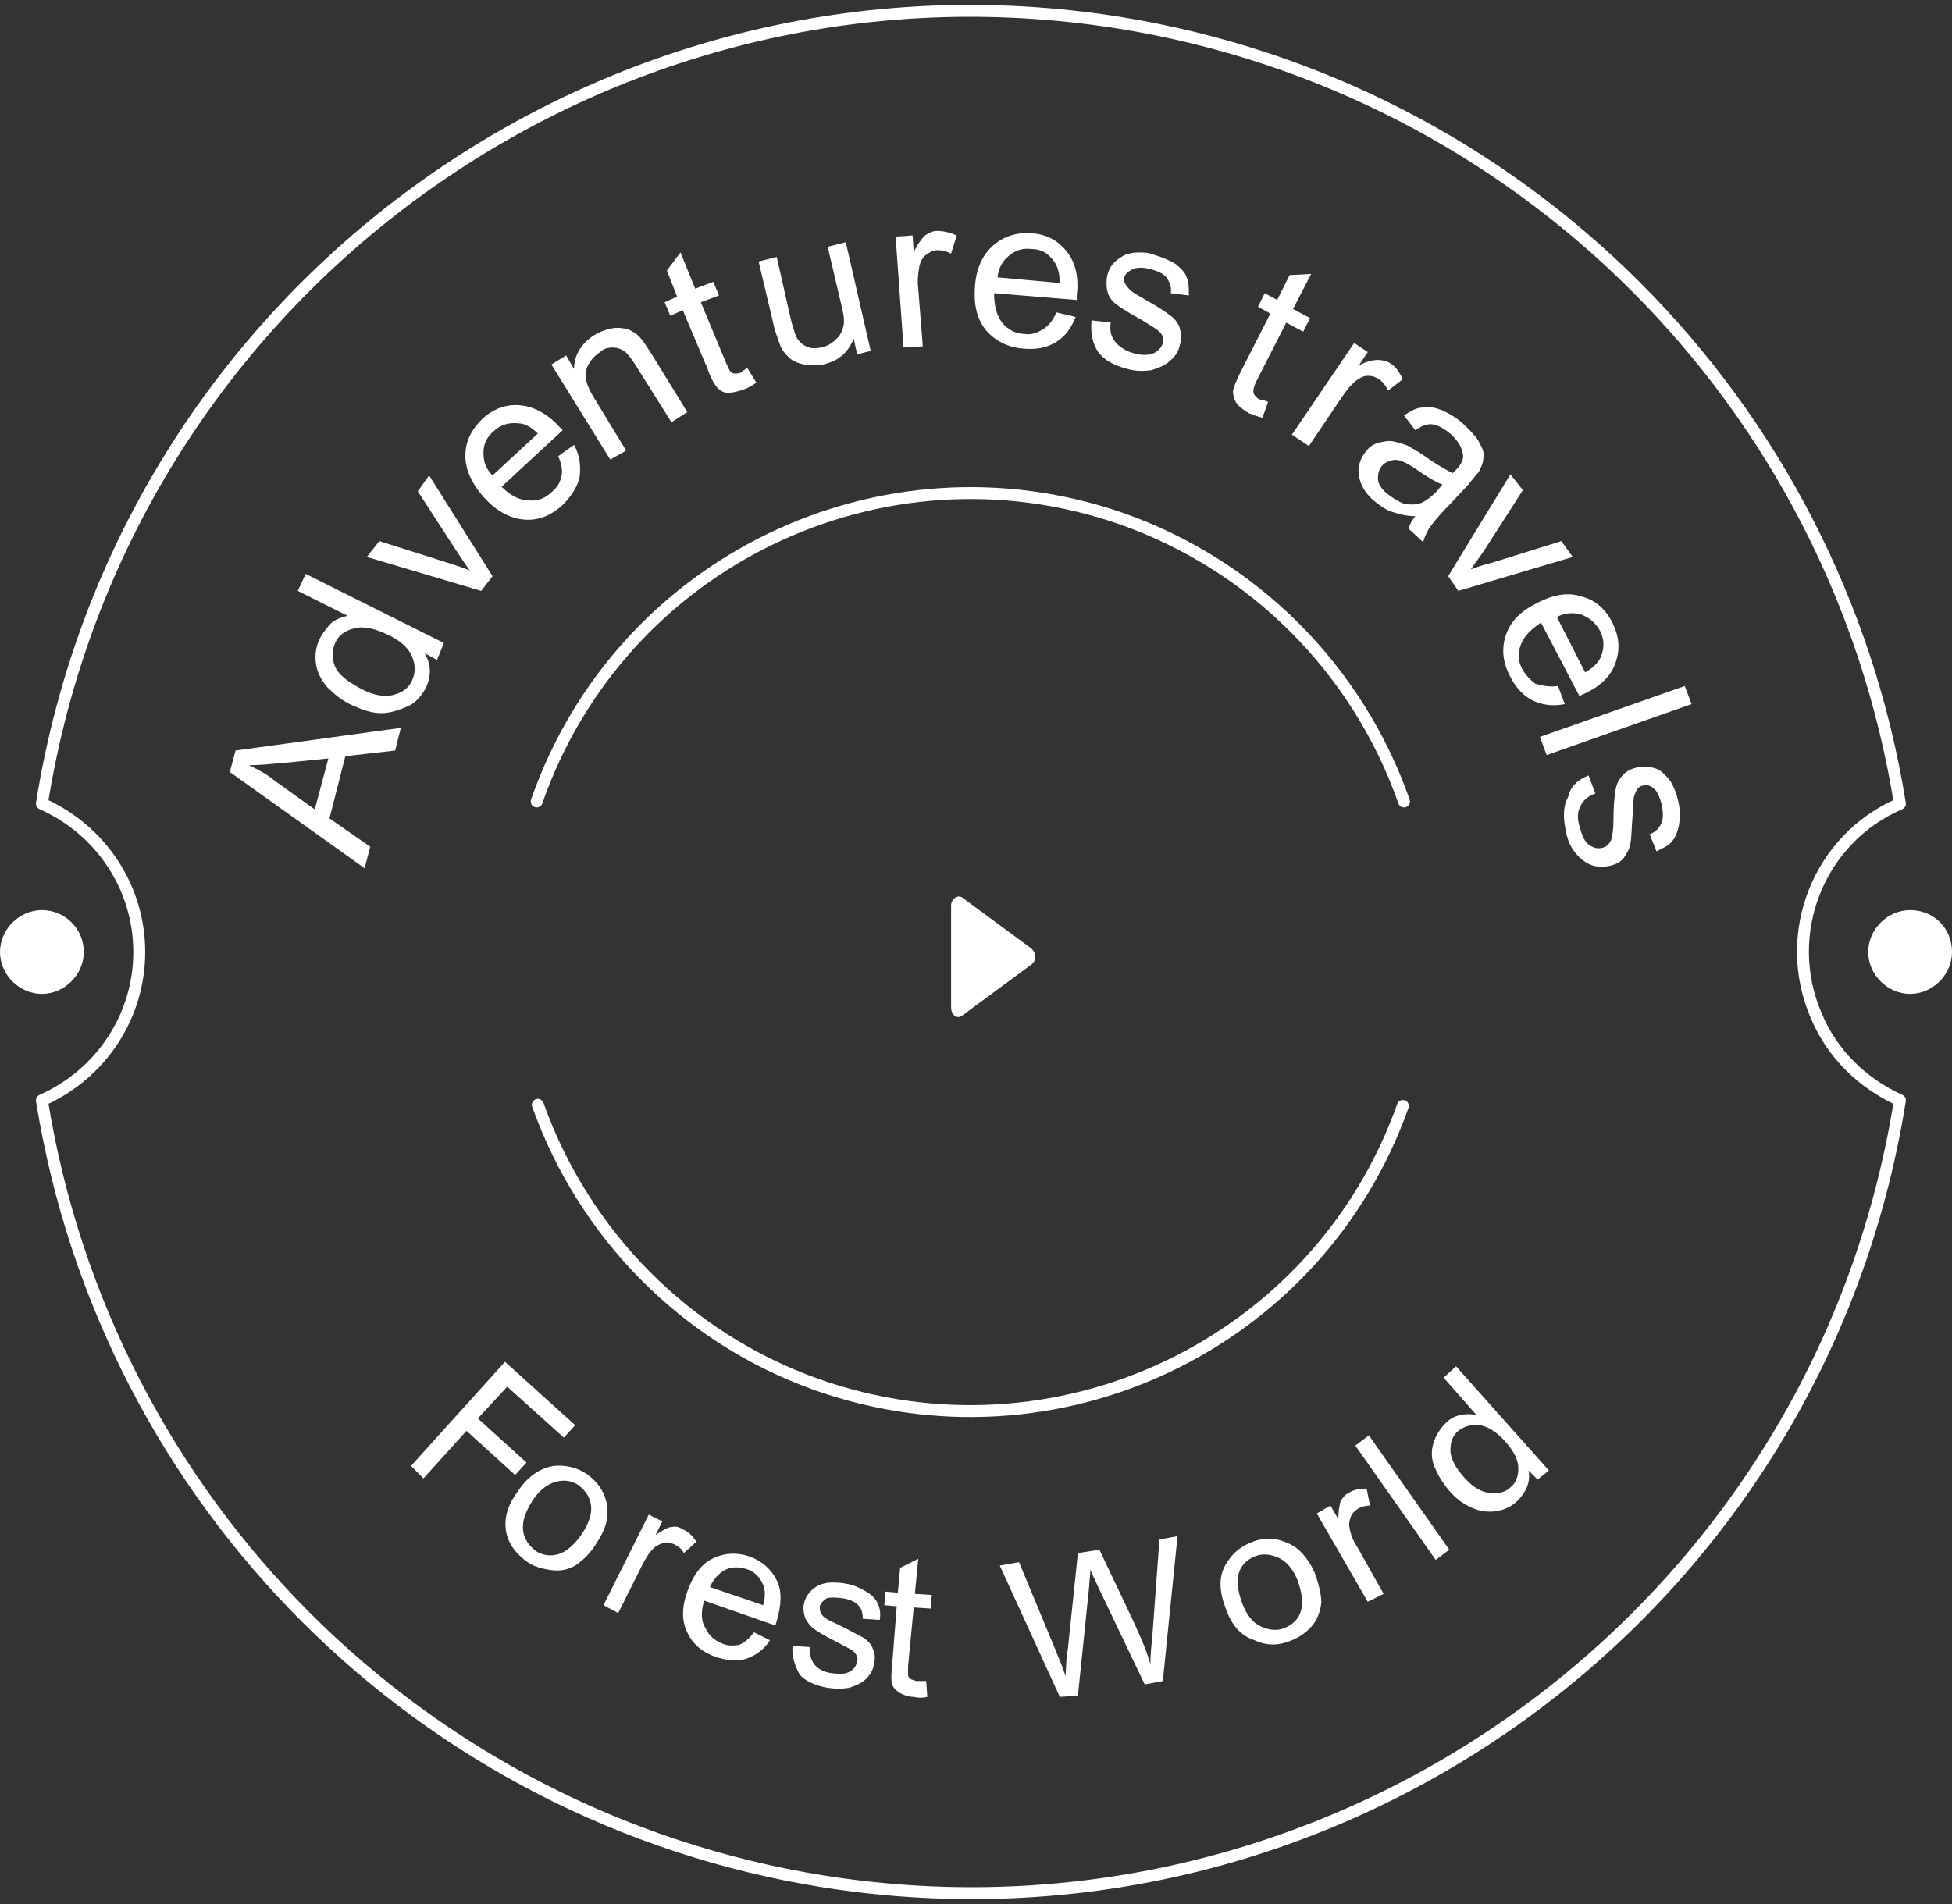 <svg width="328" height="320" viewBox="0 0 328 320" fill="none" xmlns="http://www.w3.org/2000/svg">
<rect x="0" y="0" width="328" height="320" fill="#333333" stroke="none"/>
<g clip-path="url(#clip0_431_9)">
<path d="M173.323 159.429L161.717 150.868C160.956 150.297 159.814 151.058 159.814 152.2V169.322C159.814 170.464 160.766 171.415 161.717 170.654L173.323 162.093C174.084 161.522 174.274 160.38 173.323 159.429C173.513 159.619 173.513 159.619 173.323 159.429Z" fill="white"/>
<path d="M69.062 246.374L84.854 228.871L96.65 239.525L94.747 241.617L85.234 233.056L80.288 238.383L88.469 245.803L86.566 247.896L78.385 240.476L71.155 248.466L69.062 246.374Z" fill="white"/>
<path d="M86.946 250.749C88.659 248.086 90.751 246.754 93.034 246.374C94.937 246.183 96.84 246.564 98.552 247.705C100.454 249.037 101.596 250.749 101.977 252.842C102.357 254.935 101.786 257.028 100.264 259.311C99.123 261.213 97.791 262.355 96.649 263.116C95.318 263.877 93.986 264.067 92.654 263.877C91.132 263.686 89.8 263.306 88.659 262.545C86.756 261.213 85.424 259.501 85.044 257.408C84.663 255.315 85.234 253.032 86.946 250.749ZM89.42 252.271C88.278 254.174 87.707 255.696 87.898 257.218C88.088 258.74 88.849 259.691 89.99 260.642C91.132 261.403 92.464 261.594 93.796 261.213C95.127 260.833 96.459 259.691 97.791 257.789C98.933 256.076 99.503 254.364 99.313 253.032C99.123 251.51 98.362 250.559 97.22 249.608C96.079 248.847 94.747 248.657 93.415 249.037C91.893 249.418 90.561 250.559 89.42 252.271Z" fill="white"/>
<path d="M101.406 269.774L109.016 254.554L111.299 255.696L110.158 257.979C111.299 257.218 112.25 256.647 112.821 256.647C113.582 256.457 114.153 256.647 114.724 257.027C115.675 257.408 116.436 258.169 117.007 259.12L114.914 261.023C114.533 260.262 113.963 259.881 113.202 259.501C112.631 259.31 112.06 259.12 111.489 259.31C110.919 259.501 110.348 259.691 109.777 260.262C109.016 261.023 108.445 261.974 107.874 263.115L103.879 271.106L101.406 269.774Z" fill="white"/>
<path d="M126.71 274.34L129.374 275.672C128.422 277.194 127.091 278.145 125.568 278.716C124.046 279.287 122.334 279.097 120.432 278.526C118.149 277.765 116.436 276.433 115.485 274.34C114.534 272.438 114.534 270.155 115.485 267.491C116.436 264.828 117.768 262.925 119.671 261.974C121.573 261.023 123.666 260.833 125.949 261.594C128.042 262.355 129.564 263.686 130.515 265.589C131.466 267.491 131.276 269.774 130.515 272.438C130.515 272.628 130.325 272.818 130.325 273.199L118.339 269.013C117.768 270.726 117.768 272.438 118.529 273.579C119.1 274.911 120.051 275.672 121.383 276.243C122.334 276.623 123.285 276.623 124.237 276.433C125.188 276.053 125.949 275.292 126.71 274.34ZM119.29 266.73L128.232 269.774C128.613 268.443 128.613 267.301 128.232 266.35C127.661 265.018 126.71 264.067 125.378 263.686C124.046 263.306 122.905 263.306 121.763 263.877C120.812 264.447 119.861 265.399 119.29 266.73Z" fill="white"/>
<path d="M133.178 276.623L136.032 276.813C136.032 277.955 136.223 278.906 136.793 279.667C137.364 280.428 138.315 280.999 139.647 281.189C140.979 281.379 141.93 281.379 142.691 280.999C143.452 280.618 143.833 280.048 144.023 279.287C144.213 278.716 144.023 278.145 143.452 277.574C143.072 277.194 142.12 276.813 140.789 276.052C138.886 275.101 137.554 274.34 136.793 273.769C136.032 273.199 135.652 272.628 135.271 271.867C135.081 271.106 134.891 270.345 135.081 269.584C135.271 268.823 135.462 268.252 136.032 267.681C136.413 267.111 136.984 266.73 137.745 266.35C138.315 266.159 138.886 265.969 139.647 265.969C140.408 265.969 141.359 265.969 142.12 266.159C143.452 266.35 144.594 266.92 145.545 267.491C146.496 268.062 147.067 268.633 147.448 269.394C147.828 270.155 148.018 271.106 147.828 272.247L144.974 272.057C144.974 271.106 144.784 270.345 144.213 269.774C143.643 269.203 142.881 268.823 141.74 268.633C140.408 268.442 139.457 268.442 138.886 268.633C138.315 269.013 137.935 269.394 137.745 269.964C137.745 270.345 137.745 270.725 137.935 271.106C138.125 271.486 138.506 271.867 138.886 272.057C139.076 272.247 140.028 272.628 141.169 273.199C143.072 274.15 144.404 274.911 145.165 275.291C145.926 275.862 146.496 276.433 146.687 277.194C147.067 277.955 147.067 278.716 146.877 279.667C146.687 280.618 146.306 281.379 145.545 282.14C144.784 282.901 143.833 283.282 142.691 283.662C141.55 283.853 140.408 283.853 139.076 283.662C136.984 283.282 135.271 282.521 134.32 281.379C133.559 279.857 132.988 278.335 133.178 276.623Z" fill="white"/>
<path d="M155.629 282.521L155.819 285.185C155.058 285.375 154.297 285.375 153.536 285.185C152.585 285.185 151.633 284.804 151.063 284.424C150.492 284.043 150.111 283.663 149.921 283.092C149.731 282.521 149.731 281.38 149.921 279.667L150.682 269.965L148.589 269.774L148.78 267.491L150.872 267.682L151.253 263.496L154.297 261.974L153.726 267.872L156.58 268.062L156.39 270.345L153.536 270.155L152.585 280.048C152.585 280.809 152.585 281.38 152.585 281.57C152.585 281.76 152.775 281.95 152.965 282.141C153.155 282.331 153.536 282.331 153.917 282.521C154.678 282.521 155.058 282.521 155.629 282.521Z" fill="white"/>
<path d="M178.079 285.184L167.995 263.115L171.229 262.545L177.318 277.194C177.888 278.716 178.649 280.238 179.03 281.76C179.22 279.096 179.22 277.765 179.41 277.384L181.123 261.023L184.738 260.452L190.065 271.677C191.397 274.53 192.538 277.004 193.299 279.667C193.299 278.145 193.489 276.433 193.68 274.34L194.821 258.74L197.865 258.169L195.392 282.521L192.348 283.092L184.357 266.35C183.786 265.018 183.216 264.067 183.216 263.686C183.216 264.828 183.025 265.779 183.025 266.54L181.123 284.994L178.079 285.184Z" fill="white"/>
<path d="M206.046 270.535C204.905 267.682 204.714 265.208 205.856 263.116C206.807 261.403 208.139 260.072 210.041 259.311C212.134 258.359 214.227 258.359 216.32 259.311C218.222 260.072 219.744 261.784 220.886 264.257C221.647 266.35 222.027 268.062 222.027 269.394C221.837 270.726 221.457 272.057 220.505 273.199C219.554 274.34 218.413 275.101 217.081 275.672C214.798 276.623 212.895 276.623 210.802 275.672C208.519 274.911 206.997 273.199 206.046 270.535ZM208.71 269.394C209.471 271.487 210.612 272.818 211.944 273.389C213.276 273.96 214.608 274.15 215.939 273.579C217.271 273.009 218.222 272.057 218.603 270.726C218.983 269.394 218.793 267.682 218.032 265.589C217.271 263.686 216.13 262.355 214.798 261.784C213.466 261.213 212.134 261.023 210.802 261.594C209.471 262.164 208.519 263.116 208.139 264.447C207.758 265.589 207.949 267.301 208.71 269.394Z" fill="white"/>
<path d="M229.828 269.203L221.267 254.364L223.55 253.032L224.881 255.315C224.881 253.983 225.072 253.032 225.262 252.271C225.642 251.7 226.023 251.13 226.594 250.939C227.355 250.369 228.496 250.178 229.638 250.178L230.209 253.032C229.448 253.032 228.687 253.222 228.116 253.603C227.545 253.983 227.165 254.364 226.974 254.935C226.784 255.505 226.594 256.076 226.784 256.837C226.974 257.979 227.355 258.93 228.116 260.071L232.492 267.872L229.828 269.203Z" fill="white"/>
<path d="M241.243 262.164L227.735 242.949L230.018 241.237L243.527 260.452L241.243 262.164Z" fill="white"/>
<path d="M258.366 248.657L256.844 247.135C257.225 249.037 256.464 250.749 254.942 252.271C253.99 253.223 252.659 253.793 251.327 253.984C249.995 254.174 248.663 253.984 247.332 253.413C246 252.842 244.668 251.891 243.526 250.559C242.385 249.227 241.624 247.896 241.053 246.564C240.482 245.232 240.482 243.71 240.863 242.569C241.243 241.237 242.004 240.095 242.956 239.144C243.717 238.383 244.478 238.003 245.429 237.812C246.38 237.622 247.141 237.622 248.093 237.812L242.575 231.534L244.668 229.632L260.269 247.135L258.366 248.657ZM246 248.276C247.522 249.988 248.854 250.749 250.376 250.94C251.707 251.13 253.039 250.749 253.8 249.988C254.751 249.227 255.132 248.086 255.132 246.754C255.132 245.422 254.371 243.9 253.039 242.378C251.517 240.666 249.995 239.715 248.663 239.525C247.332 239.334 246 239.715 245.048 240.476C244.097 241.237 243.717 242.378 243.717 243.71C243.717 245.042 244.478 246.564 246 248.276Z" fill="white"/>
<path d="M61.262 145.922L38.622 129.75L39.573 126.136L67.35 122.331L66.399 126.136L58.028 127.087L55.364 137.551L62.213 142.307L61.262 145.922ZM52.891 136.029L55.174 127.467L47.564 128.228C45.281 128.419 43.378 128.609 41.856 128.609C43.378 129.37 44.9 130.131 46.232 131.272L52.891 136.029Z" fill="white"/>
<path d="M73.439 110.916L71.346 109.774C72.487 111.677 72.487 113.579 71.536 115.672C70.775 117.004 69.824 118.145 68.492 118.716C67.16 119.287 65.638 119.858 64.116 119.858C62.404 119.858 60.882 119.287 59.169 118.526C57.457 117.765 56.125 116.623 54.984 115.482C53.842 114.15 53.271 112.818 53.081 111.487C52.891 109.965 53.081 108.633 53.842 107.111C54.413 106.16 54.984 105.399 55.745 104.638C56.506 104.067 57.457 103.686 58.408 103.496L50.037 99.311L51.369 96.457L74.58 108.062L73.439 110.916ZM60.501 115.672C62.594 116.814 64.496 117.194 66.019 116.814C67.541 116.433 68.682 115.672 69.253 114.34C69.824 113.009 69.824 111.867 69.253 110.345C68.682 109.013 67.35 107.682 65.257 106.73C62.974 105.589 61.072 105.208 59.55 105.589C58.028 105.969 56.886 106.73 56.316 108.062C55.745 109.394 55.745 110.726 56.316 112.057C56.886 113.389 58.408 114.531 60.501 115.672Z" fill="white"/>
<path d="M80.858 99.311L61.643 93.603L63.735 90.939L75.151 94.554C76.292 94.935 77.624 95.315 78.956 95.886C78.385 95.125 77.624 93.984 76.863 92.842L70.204 82.569L72.107 79.905L82.761 96.837L80.858 99.311Z" fill="white"/>
<path d="M93.796 76.671L96.459 74.768C97.411 76.481 97.601 78.193 97.411 80.095C97.03 81.808 96.079 83.33 94.557 84.852C92.464 86.754 90.371 87.515 88.088 87.325C85.805 87.135 83.522 85.993 81.429 83.71C79.336 81.427 78.195 78.954 78.195 76.671C78.195 74.198 79.146 72.295 81.049 70.393C82.951 68.68 85.044 67.919 87.327 68.11C89.61 68.3 91.893 69.441 93.986 71.724C94.176 71.915 94.367 72.105 94.557 72.295L84.283 81.808C85.805 83.33 87.327 84.091 88.849 84.091C90.371 84.281 91.703 83.71 92.844 82.569C93.796 81.808 94.176 80.856 94.367 79.905C94.557 79.144 94.367 78.003 93.796 76.671ZM82.761 79.905L90.371 72.866C89.23 71.724 88.088 71.154 87.137 71.154C85.615 70.963 84.093 71.344 82.951 72.485C81.81 73.437 81.239 74.578 81.239 76.1C81.239 77.622 81.619 78.764 82.761 79.905Z" fill="white"/>
<path d="M102.548 77.242L92.654 61.261L95.128 59.739L96.459 62.022C96.459 59.548 97.791 57.646 99.884 56.314C100.835 55.743 101.787 55.363 102.928 55.173C103.879 54.982 104.831 55.173 105.592 55.363C106.353 55.743 107.114 56.124 107.684 56.885C108.065 57.265 108.636 58.217 109.397 59.358L115.485 69.251L112.821 70.963L106.733 61.261C105.972 60.119 105.401 59.358 104.831 58.977C104.26 58.597 103.689 58.407 102.928 58.407C102.167 58.407 101.406 58.597 100.835 59.168C99.694 59.929 98.933 60.88 98.552 62.022C98.172 63.353 98.552 64.875 99.884 66.968L105.211 75.719L102.548 77.242Z" fill="white"/>
<path d="M125.568 61.831L127.09 64.305C126.329 64.875 125.568 65.256 124.998 65.446C123.856 65.826 123.095 66.017 122.334 66.017C121.573 66.017 121.002 65.636 120.622 65.256C120.241 64.875 119.48 63.734 118.909 62.022L114.724 52.129L112.631 53.08L111.68 50.797L113.772 49.846L112.06 45.47L114.343 42.426L116.817 48.514L119.861 47.372L120.812 49.655L117.768 50.797L121.953 60.88C122.334 61.641 122.524 62.212 122.714 62.402C122.905 62.592 123.095 62.782 123.476 62.782C123.856 62.782 124.046 62.782 124.617 62.592C124.617 62.402 124.998 62.212 125.568 61.831Z" fill="white"/>
<path d="M144.023 59.548L143.452 56.885C142.501 59.358 140.789 60.69 138.315 61.261C137.174 61.451 136.222 61.451 135.081 61.261C134.13 61.07 133.178 60.69 132.608 60.119C132.037 59.548 131.466 58.978 131.086 58.026C130.895 57.456 130.515 56.504 130.134 55.173L127.471 43.948L130.515 43.187L132.798 53.27C133.178 54.982 133.559 55.934 133.749 56.504C134.13 57.265 134.7 57.836 135.461 58.217C136.222 58.597 136.983 58.597 137.935 58.407C138.886 58.217 139.647 57.836 140.408 57.075C141.169 56.504 141.55 55.553 141.74 54.792C141.93 53.841 141.74 52.699 141.359 51.177L139.076 41.475L142.12 40.714L146.306 58.978L144.023 59.548Z" fill="white"/>
<path d="M151.823 58.407L150.492 39.762L153.346 39.572L153.536 42.426C154.107 41.094 154.868 40.143 155.438 39.572C156.009 39.191 156.77 38.811 157.341 38.811C158.482 38.811 159.434 39.001 160.765 39.572L159.814 42.616C159.053 42.236 158.292 42.045 157.531 42.045C156.77 42.045 156.199 42.426 155.629 42.806C155.058 43.187 154.677 43.948 154.487 44.709C154.297 45.85 154.107 47.182 154.297 48.514L155.058 58.217L151.823 58.407Z" fill="white"/>
<path d="M177.508 52.509L180.742 53.27C179.981 55.172 179.03 56.504 177.508 57.456C175.986 58.407 174.274 58.787 171.991 58.597C169.327 58.407 167.234 57.265 165.712 55.553C164.19 53.651 163.619 51.368 163.81 48.324C164 45.089 165.142 42.806 166.854 41.284C168.566 39.762 170.849 39.001 173.322 39.192C175.796 39.382 177.698 40.333 179.22 42.236C180.742 44.138 181.313 46.611 180.933 49.655C180.933 49.846 180.933 50.036 180.933 50.416L167.044 49.275C167.044 51.368 167.425 52.89 168.376 54.221C169.327 55.363 170.659 56.124 172.181 56.124C173.322 56.314 174.274 55.934 175.225 55.363C176.176 54.792 176.937 53.841 177.508 52.509ZM167.615 46.611L178.079 47.563C178.079 46.041 177.698 44.709 177.128 43.948C176.176 42.616 175.035 41.855 173.322 41.855C171.8 41.665 170.659 42.045 169.517 42.997C168.566 43.758 167.805 44.899 167.615 46.611Z" fill="white"/>
<path d="M183.406 53.841L186.64 54.221C186.45 55.553 186.64 56.504 187.401 57.456C187.972 58.217 189.114 58.977 190.445 59.358C191.777 59.739 192.919 59.739 193.87 59.358C194.631 58.977 195.202 58.407 195.392 57.646C195.582 56.885 195.392 56.314 194.821 55.743C194.441 55.363 193.489 54.792 191.967 53.841C189.875 52.699 188.353 51.748 187.592 51.177C186.831 50.606 186.26 49.846 186.07 48.894C185.879 48.133 185.879 47.182 186.07 46.231C186.26 45.47 186.64 44.709 187.211 44.138C187.782 43.567 188.353 43.187 189.114 42.806C189.684 42.616 190.445 42.426 191.206 42.426C192.158 42.426 192.919 42.426 193.87 42.806C195.202 43.187 196.534 43.758 197.485 44.328C198.436 45.089 199.197 45.85 199.387 46.611C199.768 47.372 199.768 48.514 199.768 49.655L196.724 49.275C196.914 48.324 196.534 47.562 196.153 46.801C195.582 46.041 194.821 45.66 193.489 45.279C192.158 44.899 191.016 44.899 190.255 45.279C189.494 45.66 189.114 46.041 188.923 46.611C188.733 46.992 188.923 47.372 189.114 47.753C189.304 48.133 189.684 48.514 190.065 48.894C190.255 49.084 191.206 49.655 192.538 50.416C194.631 51.558 195.963 52.509 196.724 53.08C197.485 53.651 198.056 54.411 198.246 55.172C198.436 55.934 198.626 56.885 198.246 58.026C198.056 58.977 197.485 59.929 196.534 60.69C195.773 61.451 194.631 61.831 193.489 62.212C192.158 62.402 190.826 62.402 189.494 62.022C187.211 61.451 185.499 60.499 184.547 59.168C183.596 57.836 183.216 55.934 183.406 53.841Z" fill="white"/>
<path d="M213.085 67.539L212.134 70.202C211.183 70.012 210.422 69.632 209.851 69.441C208.9 68.871 208.139 68.3 207.758 67.729C207.378 67.158 207.188 66.397 207.188 65.826C207.188 65.256 207.758 63.924 208.519 62.402L213.466 52.699L211.373 51.558L212.515 49.275L214.607 50.416L216.7 46.231L220.315 46.041L217.271 51.938L220.125 53.46L218.983 55.743L216.129 54.221L211.183 63.924C210.802 64.685 210.612 65.256 210.612 65.636C210.612 65.826 210.612 66.207 210.802 66.397C210.993 66.588 211.183 66.968 211.754 67.158C212.134 67.158 212.515 67.349 213.085 67.539Z" fill="white"/>
<path d="M217.081 73.056L227.545 57.646L229.828 59.168L228.306 61.451C229.638 60.69 230.779 60.499 231.54 60.499C232.301 60.499 233.063 60.69 233.633 61.07C234.585 61.641 235.155 62.592 235.726 63.734L233.253 65.636C232.872 64.875 232.301 64.114 231.731 63.734C231.16 63.353 230.589 63.163 229.828 63.163C229.067 63.163 228.496 63.544 227.926 63.924C226.974 64.685 226.213 65.636 225.452 66.778L219.935 74.959L217.081 73.056Z" fill="white"/>
<path d="M237.819 86.754C236.297 86.754 234.965 86.374 233.823 85.993C232.682 85.612 231.731 84.852 230.779 84.091C229.257 82.759 228.496 81.237 228.306 79.715C228.116 78.193 228.686 76.861 229.638 75.719C230.209 74.959 230.97 74.578 231.731 74.388C232.492 74.198 233.443 74.007 234.204 74.198C234.965 74.388 235.726 74.578 236.677 74.959C237.248 75.339 238.009 75.719 239.151 76.481C241.243 78.002 242.956 78.954 244.097 79.525C244.478 79.144 244.668 78.954 244.668 78.954C245.619 78.002 246 77.051 245.809 76.29C245.619 75.149 245.048 74.198 243.907 73.056C242.765 72.105 241.814 71.534 240.863 71.344C239.912 71.153 238.96 71.534 237.819 72.295L235.916 69.822C237.058 69.061 238.009 68.49 239.151 68.49C240.102 68.3 241.243 68.49 242.575 69.061C243.717 69.632 245.048 70.392 246.19 71.534C247.331 72.675 248.283 73.627 248.663 74.578C249.234 75.529 249.424 76.29 249.234 77.051C249.234 77.812 248.854 78.573 248.473 79.334C248.093 79.715 247.522 80.476 246.57 81.617L243.717 84.661C241.624 86.754 240.482 88.276 240.102 88.847C239.721 89.608 239.341 90.178 239.151 91.13L236.677 88.847C236.867 88.086 237.248 87.515 237.819 86.754ZM242.385 81.427C241.243 81.046 239.721 80.095 237.819 78.763C236.677 78.002 235.916 77.622 235.345 77.432C234.775 77.242 234.204 77.242 233.633 77.432C233.062 77.622 232.682 77.812 232.301 78.193C231.731 78.763 231.54 79.525 231.54 80.476C231.54 81.237 232.111 82.188 233.062 82.949C234.014 83.71 234.965 84.281 235.916 84.661C237.058 84.852 238.009 84.852 238.96 84.471C239.721 84.091 240.482 83.52 241.434 82.569L242.385 81.427Z" fill="white"/>
<path d="M243.336 96.837L253.8 79.715L255.893 82.378L249.425 92.462C248.664 93.603 247.903 94.554 247.142 95.696C248.093 95.315 249.234 94.935 250.756 94.554L262.362 90.94L264.264 93.603L245.049 99.311L243.336 96.837Z" fill="white"/>
<path d="M261.791 115.291L262.933 118.335C261.03 118.716 259.318 118.526 257.605 117.765C256.083 117.004 254.752 115.672 253.8 113.769C252.469 111.296 252.278 109.013 253.039 106.73C253.8 104.447 255.513 102.735 258.176 101.403C261.03 99.881 263.503 99.501 265.786 100.262C268.07 100.832 269.782 102.354 270.923 104.637C272.065 106.92 272.255 109.013 271.494 111.296C270.733 113.579 269.021 115.291 266.167 116.623C265.977 116.623 265.786 116.813 265.406 117.004L258.937 104.637C257.225 105.779 256.083 106.92 255.513 108.442C254.942 109.964 255.132 111.296 255.893 112.628C256.464 113.579 257.225 114.34 257.986 114.911C259.318 115.291 260.459 115.482 261.791 115.291ZM261.601 103.686L266.357 113.008C267.689 112.247 268.64 111.296 269.021 110.345C269.592 108.823 269.592 107.491 268.831 105.969C268.07 104.637 267.118 103.876 265.786 103.306C264.455 102.925 263.123 102.925 261.601 103.686Z" fill="white"/>
<path d="M258.747 123.853L283.1 115.292L284.241 118.336L259.889 126.897L258.747 123.853Z" fill="white"/>
<path d="M266.928 130.321L268.07 133.365C266.928 133.746 265.977 134.507 265.596 135.458C265.025 136.409 265.025 137.551 265.406 138.882C265.786 140.214 266.167 141.356 266.928 141.926C267.689 142.497 268.45 142.687 269.211 142.497C269.972 142.307 270.353 141.926 270.733 141.165C270.923 140.595 271.114 139.453 271.114 137.741C271.114 135.268 271.304 133.746 271.494 132.604C271.684 131.653 272.065 130.892 272.826 130.131C273.397 129.56 274.158 129.18 275.109 128.989C275.87 128.799 276.631 128.799 277.582 128.989C278.534 129.18 279.104 129.56 279.675 130.131C280.056 130.511 280.626 131.082 281.007 131.843C281.387 132.604 281.768 133.555 281.958 134.507C282.339 136.029 282.339 137.17 282.148 138.502C281.958 139.643 281.578 140.595 281.007 141.356C280.436 142.117 279.485 142.497 278.343 143.068L277.202 140.214C278.153 139.834 278.724 139.263 279.104 138.502C279.485 137.741 279.485 136.79 279.295 135.458C278.914 134.126 278.534 132.985 277.963 132.604C277.392 132.033 276.821 131.843 276.06 132.033C275.68 132.033 275.299 132.414 275.109 132.604C274.919 132.985 274.728 133.365 274.538 133.936C274.538 134.316 274.348 135.268 274.348 136.79C274.158 139.073 274.158 140.785 273.967 141.736C273.777 142.687 273.397 143.448 272.826 144.209C272.255 144.97 271.304 145.351 270.353 145.541C269.401 145.731 268.26 145.731 267.308 145.351C266.357 144.97 265.406 144.209 264.645 143.258C263.884 142.307 263.313 140.975 263.123 139.643C262.552 137.17 262.742 135.268 263.503 133.936C263.884 132.224 265.025 131.082 266.928 130.321Z" fill="white"/>
<path d="M319.248 184.923C305.55 271.106 224.501 329.893 138.316 316.195C70.775 305.351 17.884 252.461 7.04 184.923C16.933 180.547 23.401 170.844 23.401 160C23.401 149.156 16.933 139.453 7.04 135.077C20.738 48.894 101.787 -9.893 187.972 3.805C255.513 14.649 308.404 67.539 319.248 135.077C305.55 140.975 299.272 156.956 305.169 170.654C307.833 177.122 312.97 182.069 319.248 184.923Z" stroke="white" stroke-width="2" stroke-linecap="round" stroke-linejoin="round"/>
<path d="M235.726 185.874C221.457 226.017 177.318 246.944 137.174 232.675C115.295 224.875 98.172 207.562 90.371 185.684" stroke="white" stroke-width="2" stroke-linecap="round" stroke-linejoin="round"/>
<path d="M90.181 134.697C104.26 94.364 148.209 73.246 188.353 87.134C210.613 94.934 228.116 112.437 235.917 134.697" stroke="white" stroke-width="2" stroke-linecap="round" stroke-linejoin="round"/>
<path d="M328 160C328 163.805 324.765 167.039 320.96 167.039C317.155 167.039 313.921 163.805 313.921 160C313.921 156.195 317.155 152.961 320.96 152.961C324.956 152.961 328 156.005 328 160Z" fill="white"/>
<path d="M14.079 160C14.079 163.805 10.845 167.039 7.039 167.039C3.234 167.039 0 163.805 0 160C0 156.195 3.234 152.961 7.039 152.961C10.845 152.961 14.079 156.005 14.079 160Z" fill="white"/>
</g>
<defs>
<clipPath id="clip0_431_9">
<rect width="328" height="320" fill="white"/>
</clipPath>
</defs>
</svg>
